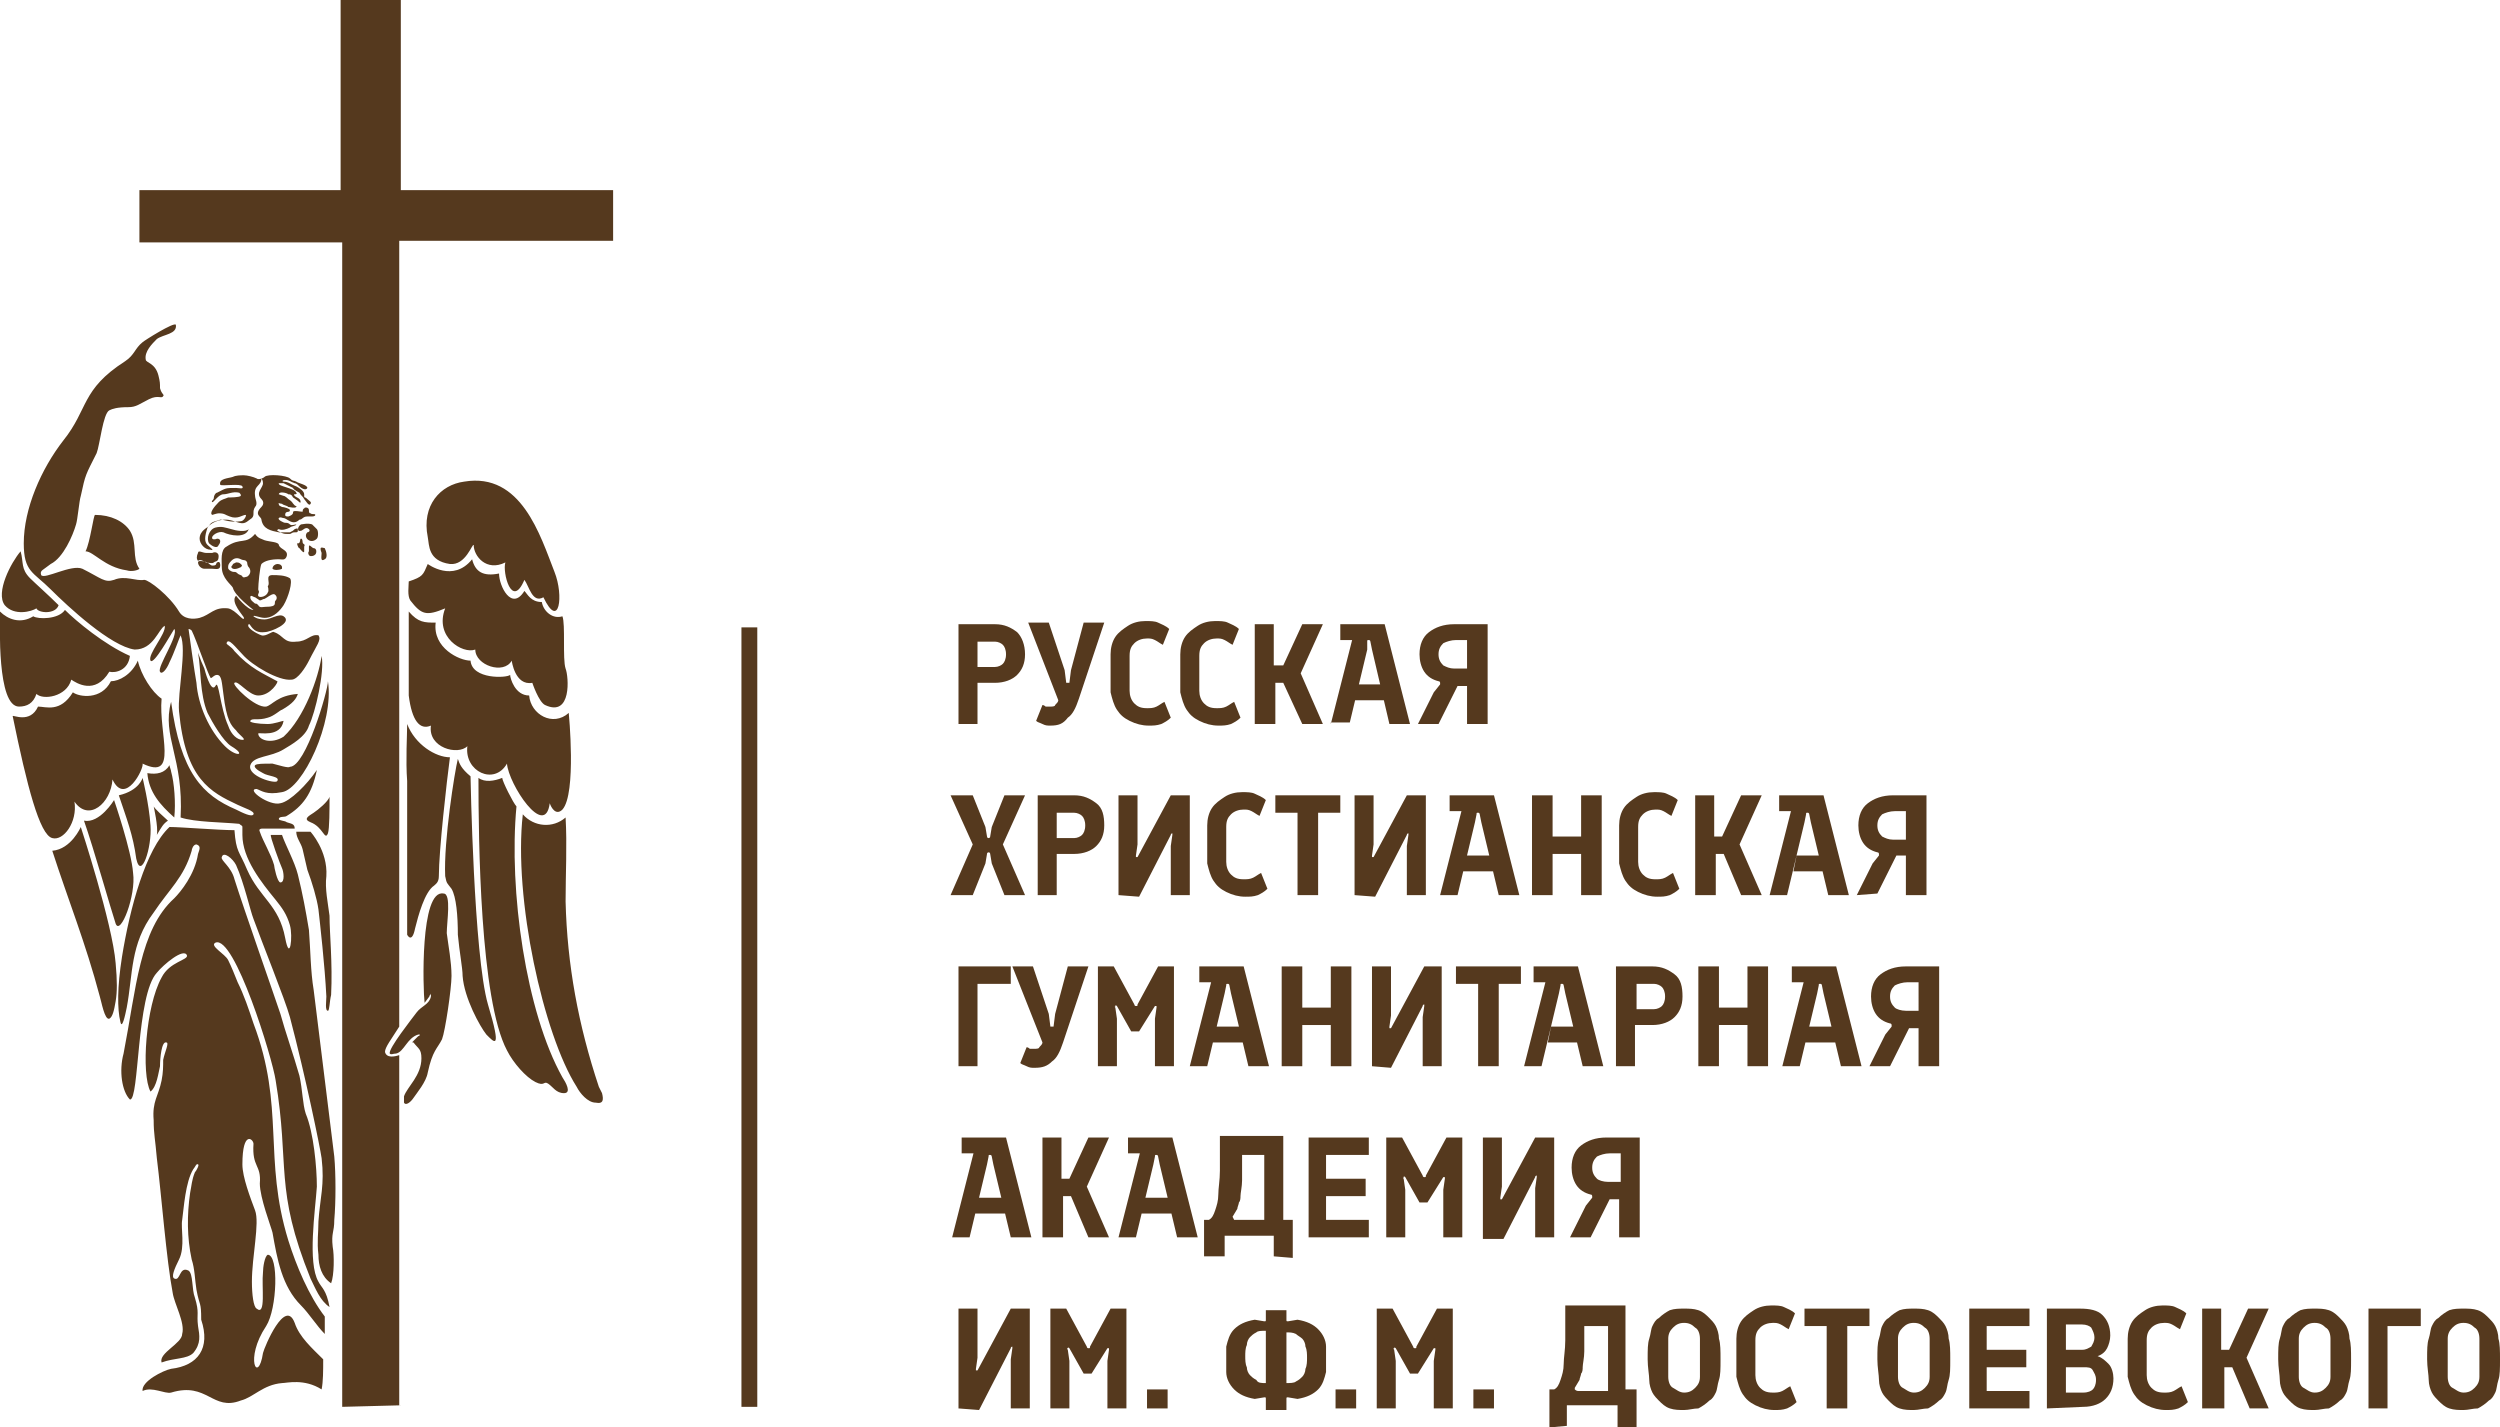 <?xml version="1.0" encoding="utf-8"?>
<!-- Generator: Adobe Illustrator 25.4.1, SVG Export Plug-In . SVG Version: 6.00 Build 0)  -->
<svg version="1.1" id="Layer_1" xmlns="http://www.w3.org/2000/svg" xmlns:xlink="http://www.w3.org/1999/xlink" x="0px" y="0px"
	 viewBox="0 0 157.8 90.1" style="enable-background:new 0 0 157.8 90.1;" xml:space="preserve">
<style type="text/css">
	.st0{fill-rule:evenodd;clip-rule:evenodd;fill:#55391E;}
	.st1{fill:#55391E;}
	.st2{fill:none;stroke:#55391E;stroke-miterlimit:10;}
</style>
<g>
	<path class="st0" d="M29.7,49c0,0,0.2,11.3,1.1,14.4c0.9,3,0.4,2.4-0.1,1.9c-0.4-0.5-1.4-2.3-1.5-3.7c0-0.5-0.2-1.5-0.3-2.6
		c0-1.2-0.1-2.4-0.4-2.9c-0.3-0.4-0.3-0.3-0.4-0.8c-0.1-2.2,0.6-6.6,0.8-7.4C29,48.2,29.1,48.5,29.7,49L29.7,49z M25.4,88.7h-0.2
		V66.6c-0.3,0.1-0.8,0.2-0.9-0.2c0-0.3,0.4-0.8,0.9-1.6c0-16.5,0-33.1,0-49.6h13.5V12H25.3V0h-3.8c0,4,0,8,0,12H8.8v3.3h12.8v73.5
		L25.4,88.7L25.4,88.7L25.4,88.7z M14,35.8c0-0.4-0.1-1.1,0.3-1.3c0.9-0.6,1.2-0.1,1.8-0.8c0.2,0.3,0.4,0.3,0.6,0.4
		c0.3,0.1,0.9,0.1,0.9,0.3c0.1,0.3,0.6,0.3,0.5,0.7c-0.1,0.3-0.3,0.2-0.5,0.2c-0.5,0-0.9,0.1-1.1,0.3c-0.1,0.2-0.2,1.3-0.2,1.6
		c0,0.1,0.1,0.1,0,0.3c-0.1,0.3,0.5,0.2,0.6-0.1c0.1-0.1,0-0.4,0-0.4c0.2-0.2-0.2-0.7,0.3-0.7c0.3,0,0.8,0,1.1,0.2
		c0.2,0.2-0.1,1.2-0.4,1.7c-0.2,0.3-0.6,0.8-1.2,0.8c-0.3,0-0.7-0.2-0.7-0.1c0,0,0.2,0.2,0.7,0.2c0.4,0,0.9-0.4,1.2-0.2
		c0.6,0.4-0.8,1-1.2,1c-0.8,0.1-0.9-0.6-1-0.5c-0.2,0.2,0.5,0.6,0.8,0.7c0.3,0.1,0.7-0.3,0.8-0.2c0.6,0.2,0.6,0.7,1.4,0.6
		c0.7,0,0.9-0.5,1.4-0.4c0.2,0.3-0.1,0.6-0.6,1.6c-0.2,0.4-0.7,1.2-1.1,1.2c-0.8,0.1-2.5-0.9-3.1-1.6c-0.4-0.4-0.9-1.1-1-0.7
		c0,0.1,0.3,0.2,0.5,0.5c1,1.1,1.8,1.4,2.7,1.9c0.1,0-0.4,0.9-1.2,0.9c-0.6,0-1.3-1-1.5-0.8c-0.2,0.1,1.3,1.6,2,1.5
		c0.4-0.1,0.7-0.7,2-0.8c-0.1,0.3-0.3,0.6-1,1c-0.1,0-0.5,0.4-0.9,0.5c-0.6,0.2-1,0-1.1,0.2c-0.1,0.1,0.5,0.2,1.1,0.2
		c0.4,0,0.9-0.2,1-0.2c-0.2,1.1-1.6,0.7-1.6,0.8c0,0.4,0.8,0.7,1.6,0.2c1.3-1.2,2.2-3.7,2.4-5.1c0.2,1-0.4,3.6-0.8,4.4
		c-0.2,0.7-1.1,1.2-1.6,1.5c-0.8,0.5-1.9,0.4-2.1,1c-0.2,0.7,1.6,1.2,1.7,1c0.2-0.3-0.6-0.3-0.9-0.5c-0.4-0.2-0.6-0.4-0.5-0.5
		s0.5-0.1,1.1-0.1c0.4,0.1,1,0.3,1.1,0.2c1,0,2.4-4.8,2.4-5.4c0.4,2.6-1.6,6.8-2.9,7c-1,0.2-1.3-0.1-1.6-0.2c-0.7,0,0.8,1.1,1.5,0.9
		c0.6-0.1,1.7-1.2,2.3-2.1c-0.3,1.5-0.9,2.3-1.9,2.9c-0.1,0.1-0.5,0-0.5,0.2c0,0.1,0.4,0.1,0.5,0.2c0.3,0.1,0.5,0.1,0.5,0.4
		c-0.3,0-1.6,0-2,0c-0.1,0-0.3,0-0.2,0.2c0.2,0.6,0.7,1.4,0.9,2.1c0,0.1,0.2,1.1,0.4,1.1c0.3,0,0.2-0.7,0.1-0.9s-0.8-2.1-0.7-2.1
		c0.3,0,0.6,0,0.7,0c0.2,0.6,0.8,1.7,1,2.5c0.3,1.2,0.5,2.3,0.7,3.5c0.1,1.3,0.1,2.6,0.3,3.8L21.1,73c0.1,1.1,0.1,2.9,0,4
		c0,0.8-0.2,0.8-0.1,1.7c0.1,0.5,0.1,1.8-0.1,2.3c-0.6-0.4-0.8-1.1-0.8-1.8c-0.1-0.8,0-1.4,0-2.1c0.1-1.5,0.4-2.3,0.2-4
		c-0.1-0.7-1-5.1-2-8.9C18,63.1,16.5,59.4,16,58c-0.2-0.5-0.6-2.3-1.1-3.4c-0.2-0.4-0.8-0.9-0.9-0.5c-0.1,0.2,0.6,0.6,0.8,1.4
		c0.6,1.9,2.5,7.3,2.9,8.5c0.3,1.1,0.8,2.5,1.2,3.9c0.2,0.9,0.2,1.8,0.4,2.4c0.5,1.2,0.7,3.4,0.7,4.6c-0.1,1.5-0.6,4.8,0.1,6
		c0.2,0.4,0.5,0.5,0.7,1.6c-0.6-0.4-0.9-1.2-1.2-1.8c-2.3-5.7-1.3-7.1-2.2-12.5c-0.2-1.4-2.6-9.2-3.8-8.7c-0.4,0.2,0.6,0.7,0.8,1.1
		c0.2,0.4,0.4,0.9,0.6,1.4c0.4,0.8,0.7,1.7,1,2.6c2,5.3,0.6,8.5,2.2,13.7c0.5,1.6,1.3,3.5,2.3,4.8c0,0.2,0,0.6,0,1.1
		c-0.5-0.5-1-1.3-1.5-1.8c-1.2-1.2-1.5-2.9-1.8-4.6c-0.1-0.4-0.8-2.2-0.8-3.1c0.1-1.2-0.5-1-0.4-2.5c0-0.3-0.7-0.9-0.7,1.3
		c0,0.8,0.5,2.1,0.8,2.9c0.3,0.8-0.2,2.9-0.2,4.5c0,0.8,0.1,1.6,0.3,1.7c0.6,0.5,0.3-1.4,0.4-2.3c0-0.3,0.1-1,0.3-1.1
		c0.7,0,0.6,3.4-0.1,4.5c-1.4,2.1-0.5,3.7-0.2,1.7c0.1-0.4,1.4-3.5,2-1.9c0.3,0.9,1.1,1.6,1.8,2.3c0,0.7,0,1.4-0.1,1.9
		c-1.1-0.7-2.2-0.4-2.5-0.4c-1.2,0.1-1.8,0.9-2.6,1.1c-1.8,0.7-2.1-1.2-4.4-0.5l0,0C10.4,88,9.6,87.5,9,87.8
		c-0.1-0.6,1.3-1.3,1.8-1.4c1.7-0.2,2.5-1.3,1.9-3.1c0-1.2-0.1-0.8-0.3-1.9c-0.1-0.6-0.1-1.3-0.3-1.9c-0.3-1.4-0.3-2.8-0.1-4.2
		c0.1-0.5,0.1-0.8,0.3-1.3c0.1-0.1,0.3-0.5,0.2-0.5c-0.1-0.1-0.2,0.2-0.3,0.3c-0.5,0.8-0.6,2.5-0.7,3.2c-0.1,0.5,0.2,1.7-0.2,2.5
		c-0.3,0.6-0.5,1.1-0.3,1.2c0.4,0.2,0.3-0.8,0.9-0.5c0.3,0.2,0.2,1.2,0.4,1.7c0.3,1,0.1,1,0.2,1.8c0.1,0.6,0.2,1.1-0.3,1.7
		c-0.4,0.4-1.2,0.3-2,0.6c-0.2-0.6,1.3-1.2,1.3-1.8c0.2-0.7-0.5-1.9-0.6-2.6c-0.4-2.1-0.7-6.1-1-8.5c-0.1-1.2-0.2-1.5-0.2-2.4
		c-0.1-1.2,0.3-1.5,0.5-2.5c0.1-0.5,0.1-0.9,0.1-1.3c0.1-0.5,0.4-1.1,0.2-1.1c-0.3-0.1-0.4,1-0.4,1.5c-0.1,0.4-0.2,1.3-0.6,1.6
		c-0.6-1.1-0.3-5.4,0.7-7.2c0.5-1,1.7-1.1,1.6-1.4c-0.2-0.5-1.5,0.6-1.9,1.1c-1.3,1.4-1.1,8.1-1.7,8c-0.5-0.5-0.7-1.8-0.4-2.9
		c0.8-4.1,1-7.8,3.2-9.8c0.4-0.4,1.3-1.5,1.5-2.8c0.1-0.3,0.2-0.5-0.1-0.6c-0.2,0-0.3,0.3-0.3,0.4c-0.5,1.7-1.4,2.4-2.4,3.9
		c-1.5,2-1.3,3.9-1.7,6c-0.1,0.5-0.3,1.4-0.4,0.9c-0.2-0.8-0.2-2.2,0.1-4.1c0.5-3.1,1.5-6.8,3-8.2c0.7,0,3.1,0.2,4.1,0.2
		c0.1,1.4,0.3,1.3,0.8,2.5c0.8,1.8,2,2.2,2.4,4.3c0.3,1.6,0.5-0.1,0.3-0.8s-0.5-1.1-0.9-1.6c-0.9-1.1-2.1-2.6-2.1-4.1
		c0-0.4,0-0.5,0-0.5c0-0.1-0.1-0.1-0.2-0.2c-1-0.1-2.8-0.1-3.7-0.4c0.2-3.8-1.2-5.1-0.6-7.3c0.6,4.5,2,5.9,4.1,6.8
		c0.4,0.2,1,0.5,1.1,0.3s-0.6-0.4-1-0.6c-1.7-0.8-3.3-1.6-3.7-5.9c-0.1-1.2,0.5-3.9,0.1-4.8c-0.1,0.2-0.4,1.1-0.7,1.7
		c-0.2,0.5-0.5,0.8-0.6,0.6c-0.2-0.3,1.2-2.3,0.9-2.7c-0.2,0.3-1.3,2.3-1.5,2c-0.2-0.4,1-1.7,0.9-2.2C10,39.7,9.7,41,8.5,41
		c-1.5-0.2-4.2-2.7-5.3-3.8s-1.7-1.1-1.7-2.9c0-2.2,1.1-4.7,2.5-6.5c1.6-2,1.1-3.2,3.9-5C8.5,22.4,8.5,22,9,21.6
		c0.1-0.1,2-1.3,2.1-1.1c0.1,0.6-0.8,0.6-1.2,0.9c-0.3,0.3-0.8,0.8-0.7,1.3c0,0.2,0.6,0.2,0.8,1c0.1,0.4,0.1,0.5,0.1,0.8
		c0.1,0.4,0.3,0.4,0.2,0.5c-0.1,0.2-0.3-0.1-0.9,0.2c-0.6,0.3-0.8,0.5-1.3,0.5c-0.7,0-1,0.1-1.2,0.2c-0.4,0.2-0.6,2.2-0.8,2.7
		c-0.7,1.4-0.7,1.3-1,2.7c-0.1,0.3-0.2,1.5-0.3,1.8c-0.2,0.7-0.8,2.1-1.6,2.5C2.7,36,2.5,36,2.6,36.3c0.2,0.3,1.9-0.7,2.6-0.4
		c1.2,0.6,1.4,0.9,2,0.7c0.7-0.3,1.4,0.1,1.9,0c0.3,0,1.6,1,2.2,2c0.3,0.5,0.9,0.5,1.3,0.4c0.7-0.2,0.9-0.7,1.8-0.6
		c0.5,0.1,1,0.9,1,0.6c0-0.1-0.9-1-0.5-1.4c0,0,0.7,0.9,1.1,0.9c0,0-1.2-0.9-1.3-1.4C14.6,36.9,14,36.5,14,35.8L14,35.8z M25.9,37.9
		c-0.2-0.3-0.1-0.9-0.1-1.2c0.9-0.3,0.9-0.4,1.2-1.1c0,0,1.6,1.2,2.8-0.3c0.2,0.8,0.7,1.1,1.7,0.9c0,0.8,0.8,2.4,1.6,1.1
		c0.2,0.2,0.4,0.7,1.1,0.7c0.1,0.6,0.7,1.1,1.3,0.9c0.2,0.5,0,2.7,0.2,3.3c0.2,0.5,0.4,3.1-1.3,2.3c-0.4-0.2-0.8-1.4-0.8-1.4
		c-1.1,0.2-1.3-1.4-1.3-1.4C31.8,42.6,30,42,30,41c-0.8,0.3-2.6-0.8-1.9-2.6C26.9,38.9,26.6,38.8,25.9,37.9L25.9,37.9z M19.6,51.9
		c-0.5-0.2-0.1-0.4,0.2-0.6c0.3-0.2,0.9-0.7,1-1c0,0.8,0,2-0.1,2.3C20.5,53.1,20.4,52.2,19.6,51.9L19.6,51.9z M11.9,39.7
		C11.9,39.7,11.8,39.6,11.9,39.7c0,0,0.1,0,0.2,0.1c0.3,0.6,1,2.7,1.2,3c0.1,0,0.2-0.2,0.4-0.2c0.3,0,0.3,0.5,0.4,1.2
		c0.2,1.7,0.5,2,0.8,2.3c0.2,0.3,0.7,0.6,0.4,0.6s-0.7-0.3-0.9-0.9c-0.5-1.1-0.6-3-0.8-2.5c-0.3,0.5-0.7-1.1-0.7-1.1
		c-0.1-0.2-0.3-0.7-0.4-1c0.2,1.1,0.1,2.6,0.6,3.8c0.3,0.6,1,1.8,1.5,2.1c1,0.6,0.3,0.7-0.4,0c-1-1-1.7-2.6-1.8-4
		C12.3,42.6,11.9,39.7,11.9,39.7L11.9,39.7z M19.7,33.1c0.1,0.1,0.2,0.2,0.3,0.3c0.1,0.1,0.1,0.5,0,0.6c-0.4,0.4-0.9-0.1-0.6-0.4
		c0.1,0,0.2-0.1,0.1-0.2c-0.2-0.2-0.4,0.1-0.5,0.1c-0.3,0.1-0.2-0.3,0-0.4C19.1,33.1,19.4,33,19.7,33.1L19.7,33.1z M20.5,34.6
		C20.5,34.6,20.4,34.7,20.5,34.6c0.1,0.2,0.2,0.6,0,0.7c-0.3,0.2-0.2-0.2-0.2-0.4C20.1,34.4,20.4,34.6,20.5,34.6L20.5,34.6z
		 M9.3,48.8c0.6,0.1,1.1,0,1.4-0.5c0,0.1,0.1,0.3,0.1,0.4c0.2,0.7,0.3,2,0.2,2.9C10.1,50.8,9.4,50,9.3,48.8L9.3,48.8z M9,48.2
		c0.1,0.3-1.1,2.7-1.9,1c-0.1,1.5-1.5,2.7-2.4,1.4c0.2,1.3-0.7,2.5-1.4,2.3c-0.8-0.2-1.6-3.3-2.5-7.7c0-0.1,1.1,0.5,1.6-0.6
		c0.5,0,1.4,0.4,2.2-0.9C5,44,6.4,44.2,7,43c0.5,0,1.3-0.4,1.7-1.3c0.2,0.9,0.9,2,1.5,2.4C10,46.3,11.3,49.3,9,48.2L9,48.2z
		 M14.4,35.8c0-0.1,0-0.2,0.2-0.4s0.4-0.2,0.6-0.1c0.2,0.1,0.3,0,0.4,0.2c0,0,0,0.2,0.1,0.3s0.2,0.4-0.1,0.6c-0.1,0-0.2,0.1-0.3,0
		c0-0.1-0.2-0.1-0.3-0.2c-0.2-0.2-0.2,0-0.5-0.2C14.4,35.9,14.4,35.9,14.4,35.8L14.4,35.8z M14.6,35.8c0-0.1,0.1-0.1,0.1-0.2
		l0.2-0.1c0.1,0,0.2,0,0.3,0.1s0.1,0.1,0,0.2C15,35.9,14.7,36,14.6,35.8L14.6,35.8z M17.2,35.9C17.1,35.9,17.1,35.9,17.2,35.9
		c0-0.2,0.2-0.3,0.3-0.3c0.2,0,0.3,0.1,0.3,0.2c0,0.1,0,0.1,0,0.1C17.6,36,17.3,36,17.2,35.9L17.2,35.9z M9.7,50.9
		c0,0,0,0.1,0.9,0.9c-0.3,0.2-0.4,0.4-0.7,0.9C10,52.2,9.7,50.9,9.7,50.9L9.7,50.9z M7.5,50.2C8.8,49.9,9,49.1,9,49.1s0.4,1.6,0.5,3
		s-0.6,3.5-0.9,2.1C8.4,52.7,8,51.7,7.5,50.2L7.5,50.2z M5.3,51.8c0.6,1.7,1.7,5.6,2,6.5c0.3,0.8,1.3-1.8,1.1-3.2
		c-0.1-1.4-1.2-4.6-1.2-4.6S6.3,52,5.3,51.8L5.3,51.8z M3.3,53.7c1,3.1,2.1,5.8,3,9.2c0.1,0.3,0.3,1.5,0.6,1.4
		c0.2-0.1,0.3-0.5,0.4-1.1s0.1-1.3,0-2.4c-0.2-2.5-2.2-8.6-2.2-8.6C5.1,52.2,4.5,53.6,3.3,53.7L3.3,53.7z M27.4,55.9
		c0.1-0.1,0.3-0.2,0.3-0.6c0-1.6,0.5-6,0.7-7.5c-0.9,0-2.2-0.8-2.7-2.1c0,0.7-0.1,2.3,0,3.6l0,0V59c0,0,0.3,0.6,0.5-0.4
		C26.4,57.8,26.8,56.3,27.4,55.9L27.4,55.9z M1.2,44.6c0.5,0,0.9-0.2,1.1-0.8c0.4,0.4,1.9,0.2,2.2-0.9c0.3,0.2,1.5,1,2.4-0.5
		c0.4,0.1,1.2-0.1,1.3-1c-1.6-0.7-3.4-2.2-4.1-2.9c-0.4,0.6-1.7,0.6-2,0.4c-0.8,0.5-1.6,0.2-2.1-0.3C0,39.4-0.2,44.6,1.2,44.6
		L1.2,44.6z M0.3,38.2c0.6,0.7,1.7,0.4,2,0.2c0.1,0.3,1.2,0.4,1.4-0.2c-0.6-0.6-1.5-1.4-1.8-1.7c-0.6-0.6-0.4-1-0.6-1.7
		C0.7,35.5-0.3,37.4,0.3,38.2L0.3,38.2z M30.2,49.1c0,3.9,0.1,14,1.8,17.2c0.4,0.8,1.2,1.7,1.8,2s0.5-0.1,0.8,0.1s0.5,0.6,1,0.6
		s0.1-0.7-0.1-1c-2.3-4.1-3.4-11.8-2.9-17.1c-0.2-0.2-0.9-1.6-0.9-1.8C31.2,49.3,30.6,49.4,30.2,49.1L30.2,49.1z M33,51.4
		c0.7,0.8,1.9,0.9,2.7,0.2c0.1,1.7,0,3.6,0,5.3c0.1,4,0.8,7.8,2.1,11.7c0.1,0.2,0.1,0.2,0.2,0.4c0.1,0.4,0.1,0.7-0.4,0.6
		c-0.5,0-1-0.6-1.2-1C34.3,65.3,32.4,56.7,33,51.4L33,51.4z M29.7,41.7c-0.7,0-2.4-0.8-2.2-2.4c-0.7,0-1.1,0-1.7-0.7
		c0,1.8,0,3.6,0,5.3c0.2,1.6,0.7,2.2,1.4,1.9c-0.2,1.4,1.7,1.9,2.3,1.3c-0.2,1.6,1.7,2.5,2.5,1.1c0.1,1.3,2.4,4.8,2.7,2.5
		c0.1,0.3,0.4,0.8,0.8,0.4c0.9-1,0.4-6.1,0.4-6.1c-1,0.9-2.4,0.1-2.5-1.1c-0.9,0-1.2-1.1-1.2-1.3C32,42.8,29.8,42.9,29.7,41.7
		L29.7,41.7z M29.9,34.4c-0.1-0.1-0.5,1.3-1.5,1.2c-1.4-0.2-1.3-1.2-1.4-1.7c-0.4-2,0.8-3.3,2.3-3.5c3.6-0.6,4.8,3.4,5.7,5.7
		c0.6,1.5,0.3,3.7-0.7,1.6c-0.7,0.4-0.9-0.7-1.2-1.1c-0.8,1.9-1.4-0.5-1.2-1.1C30.7,36.1,29.9,35.1,29.9,34.4L29.9,34.4z M15.8,37.7
		c0-0.2,0.2,0,0.3,0l0.3,0.2c0.1,0,0.2-0.1,0.3-0.1c0.2-0.1,0.4-0.3,0.6-0.3c0.2,0.1,0.2,0.3,0.1,0.4c-0.1,0.1,0,0.2-0.1,0.3
		s-0.4,0.1-0.5,0.1c-0.2,0-0.4,0.1-0.5-0.1c-0.1-0.1-0.1-0.1-0.2-0.1C16,38,15.8,37.9,15.8,37.7L15.8,37.7z M19.1,34.2
		c0,0.2,0.2,0.1,0.1,0.3c0,0.1,0,0.2,0,0.3c0,0.2-0.3-0.2-0.3-0.2c-0.1,0-0.2-0.4-0.1-0.3c0.2,0,0.1-0.3,0.2-0.3
		S19.1,34.2,19.1,34.2L19.1,34.2z M19.8,34.6c0.2,0,0.2,0.3,0.1,0.4c-0.1,0.1-0.2,0.1-0.3,0.1c-0.1,0-0.2-0.2-0.1-0.3
		c0-0.1,0-0.3,0-0.3C19.5,34.3,19.7,34.6,19.8,34.6L19.8,34.6z M13.1,34.4c0.1,0.1,0.5,0.4,0.2,0.3c-0.4,0-0.7-0.4-0.7-0.7
		c0-0.5,0.5-0.7,0.6-0.8c0.1-0.3,0.5-0.3,0.7-0.4c0.3,0,0.6,0.2,1.3,0.1c0.2,0,0.4-0.4,0.3-0.4c-0.2,0-0.5,0.3-1,0.1
		c-0.3-0.1-0.3-0.2-0.7-0.2c-0.1,0-0.4,0.1-0.4,0.1c-0.2-0.1,0.1-0.5,0.4-0.8c0.2-0.2,0.4-0.2,0.6-0.3c0.1,0,0.7,0,0.8-0.1
		c0-0.1,0-0.1-0.1-0.2c-0.4-0.1-0.7,0.1-1,0.1s-0.6,0.5-0.7,0.5c-0.1-0.1,0.1-0.1,0.1-0.3c0-0.1,0.1-0.3,0.2-0.3
		c0.6-0.3,0.5-0.3,1.2-0.3c0.2,0,0.5,0.1,0.4-0.1s-1.3,0-1.4-0.1c-0.1-0.4,0.5-0.4,0.8-0.5c0.2-0.1,0.5-0.1,0.7-0.1s0.6,0.1,0.8,0.2
		c0.1,0.1,0.4,0,0.5-0.1c0.2-0.2,1.4-0.1,1.6,0.1s0.2,0.1,0.4,0.2c0.1,0.1,0.7,0.2,0.7,0.4c-0.1,0.2-0.4,0-0.5-0.1s-0.2-0.2-0.3-0.2
		c-0.3-0.1-0.3-0.2-0.6-0.2c-0.2,0-0.2,0.1-0.1,0.1c0.3,0,0.5,0.2,0.8,0.3c0.2,0.1,0.5,0.3,0.5,0.5c0,0.3,0,0.1,0.2,0.3
		c0.1,0.1,0.3,0.2,0.2,0.3c-0.1,0.2-0.3-0.2-0.4-0.3c-0.1-0.2-0.2-0.2-0.3-0.4c0,0-0.4-0.2-0.4-0.3c-0.2-0.1-0.4-0.2-0.6-0.3
		c-0.1,0-0.3,0-0.3,0c-0.1,0.2,1,0.3,1.1,0.6c0.1,0.1-0.1,0.1-0.1,0.1c-0.1,0,0,0.1,0,0.1c0.1,0.1,0.2,0.1,0.3,0.2
		c0.1,0.1,0.1,0.3,0,0.2c-0.1-0.1-0.4-0.3-0.4-0.3c-0.1-0.2-0.2-0.2-0.3-0.2c-0.1-0.1-0.6-0.2-0.6,0l0.3,0.1c0.1,0,0.3,0.2,0.3,0.2
		c0.3,0.2,0.2,0.2,0.4,0.4c0,0,0.2,0.1,0.1,0.1c-0.1,0.1-0.4,0-0.5,0c-0.1-0.1-0.3-0.1-0.4-0.2c-0.1,0-0.3-0.1-0.2,0
		c0,0.1,0,0.1,0.2,0.2c0.1,0,0.5,0.1,0.5,0.2c0,0.2-0.3,0-0.3,0.3c0,0.1,0.1,0.1,0.2,0.1c0.3-0.1,0.3-0.2,0.3-0.3
		c0.1-0.1,0.4,0,0.6,0c0,0,0-0.2,0.1-0.2c0-0.1,0.3-0.1,0.3,0.1c0,0.1,0,0.2,0.1,0.2c0.1,0.1,0.3,0,0.3,0.1s-0.2,0.1-0.2,0.1
		c-0.1,0-0.2,0-0.3,0c-0.3,0-0.3,0.2-0.5,0.2c-0.2,0.2-0.4,0.2-0.6,0.1c-0.2-0.1-0.3-0.2-0.4-0.2s-0.2-0.1-0.3,0
		C17.5,32.8,17.9,33,18,33s0.2,0,0.3,0.1c0.1,0.1,0.3,0,0.4,0c0,0.1-0.3,0.1-0.4,0.2c-0.2,0.1-0.5,0.2-0.7,0.1
		c-0.1,0-0.1,0.1-0.1,0.1l0.2,0.1c0.1,0,0.2,0,0.2,0c0.1,0,0.3,0,0.4,0c0.2-0.1,0.2-0.1,0.3-0.2c0,0,0.2-0.1,0.2,0
		c0,0.2,0,0.2-0.2,0.2s-0.2,0.1-0.3,0.1c-0.1,0-0.1,0-0.2,0c-0.3,0-0.3-0.1-0.5-0.1c-0.5-0.1-1-0.2-1.1-0.8c0-0.2-0.5-0.3,0-0.8
		c0.1-0.1,0.2-0.3,0-0.5c-0.4-0.4,0.1-0.7,0.1-1c0-0.2-0.1-0.3-0.1-0.3c0,0.5-0.5,0.4-0.4,1.1c0,0.2,0.2,0.5,0,0.7
		c-0.2,0.3,0,0.5-0.2,0.7c-0.3,0.2-0.4,0.4-0.8,0.3c-0.4-0.1-0.5-0.2-0.9-0.2s-0.9,0.2-1.1,0.5C12.9,33.9,12.9,34.2,13.1,34.4
		L13.1,34.4z M15.7,33.4c-0.2,0.6-1.2,0.4-1.6,0.2c-0.3-0.1-0.8,0.2-0.7,0.4c0.1,0.1,0.3,0,0.3,0c0.3,0,0.2,0.3,0.1,0.4
		c-0.1,0.3-0.5,0-0.6-0.1c-0.2-0.3,0-0.9,0.4-1s0.6,0,1,0.1C14.9,33.5,15.5,33.6,15.7,33.4L15.7,33.4z M13,34.9c0,0,0.3,0,0.4,0
		c0.2-0.1,0.4,0,0.4,0.2c0,0.4-0.2,0.3-0.3,0.4c-0.1,0.1-0.4,0-0.5,0l0,0l-0.2-0.1c-0.2-0.1-0.3,0-0.3,0c-0.1-0.1-0.1-0.3,0-0.5
		C12.5,34.7,12.8,34.9,13,34.9L13,34.9z M13.1,35.5c0,0,0.2,0.2,0.3,0.2c0.3,0,0.2-0.1,0.3-0.2c0.2-0.1,0.2,0.1,0.2,0.2
		c0,0.3-0.3,0.2-0.5,0.2c-0.1,0-0.3,0-0.5,0s-0.4-0.2-0.4-0.4C12.5,35.3,13.1,35.5,13.1,35.5L13.1,35.5z M8.8,35.9
		C8.7,36,8.3,36.1,8,36c-1.4-0.2-2.1-1.2-2.6-1.2c0.3-0.6,0.5-2.3,0.6-2.3c1,0,1.8,0.4,2.2,1C8.7,34.3,8.3,35.2,8.8,35.9L8.8,35.9z
		 M28,56.4c-1.5-0.3-1.3,6.1-1.2,6.9l0.3-0.4c0-0.1,0.1-0.1,0.1-0.2c0,0,0,0.1,0,0.2c-0.1,0.5-0.6,0.6-0.9,1s-1.8,2.3-1.7,2.6
		c0.1,0.1,0.2,0,0.4,0c0.5-0.1,0.7-1,1.4-1.2h0.1c0,0,0,0.1-0.1,0.1c-0.1,0.1-0.2,0.2-0.3,0.3c-0.1,0.1-0.1,0.1,0,0.1
		c0.3,0.4,0.5,0.4,0.5,1c0,1.1-0.9,1.8-1.1,2.4v0.4c0.1,0.2,0.4,0,0.6-0.3s0.8-1,0.9-1.6c0.3-1.4,0.6-1.5,0.9-2.1
		c0.2-0.5,0.6-3.2,0.6-4c0-0.9-0.2-1.9-0.3-2.7C28.2,58.2,28.5,56.4,28,56.4L28,56.4z M20.7,63.8c-0.2,0-0.1-0.6-0.1-0.9
		c-0.1-2-0.4-4.6-0.5-5.5c-0.1-0.7-0.4-1.7-0.7-2.5c-0.1-0.4-0.2-0.9-0.3-1.3c-0.1-0.4-0.4-0.7-0.4-1.1h0.9c0,0,1.1,1.2,1,2.8
		c-0.1,0.8,0.1,1.7,0.2,2.5c0,1.1,0.2,3,0.1,5C20.8,63.2,20.8,63.8,20.7,63.8z"/>
	<g>
		<path class="st1" d="M60.5,45.7v-6.3h2.3c0.6,0,1,0.2,1.4,0.5c0.3,0.3,0.5,0.8,0.5,1.4c0,0.6-0.2,1-0.5,1.3s-0.8,0.5-1.4,0.5h-1.1
			v2.6H60.5z M61.7,42.1h1.1c0.2,0,0.4-0.1,0.5-0.2c0.1-0.1,0.2-0.3,0.2-0.6s-0.1-0.5-0.2-0.6c-0.1-0.1-0.3-0.2-0.5-0.2h-1.1V42.1z"
			/>
		<path class="st1" d="M66.3,45.8c-0.2,0-0.3,0-0.5-0.1s-0.3-0.1-0.4-0.2l0.4-1c0.1,0,0.2,0.1,0.2,0.1c0.1,0,0.2,0,0.3,0
			c0.1,0,0.3,0,0.3-0.1c0.1-0.1,0.2-0.2,0.2-0.3l-1.9-4.9h1.3l1,3l0.1,0.8c0,0,0,0,0.1,0s0.1,0,0.1,0l0.1-0.8l0.8-3h1.3l-1.6,4.8
			c-0.2,0.6-0.4,1-0.7,1.2C67.1,45.7,66.8,45.8,66.3,45.8z"/>
		<path class="st1" d="M72.5,45.8c-0.4,0-0.8-0.1-1.2-0.3s-0.6-0.4-0.8-0.7s-0.3-0.7-0.4-1.1c0-0.2,0-0.4,0-0.6c0-0.2,0-0.4,0-0.6
			c0-0.2,0-0.4,0-0.6c0-0.2,0-0.4,0-0.6c0-0.4,0.1-0.8,0.3-1.1c0.2-0.3,0.5-0.5,0.8-0.7s0.7-0.3,1.1-0.3c0.3,0,0.6,0,0.8,0.1
			c0.2,0.1,0.5,0.2,0.7,0.4l-0.4,1c-0.2-0.1-0.3-0.2-0.5-0.3s-0.3-0.1-0.5-0.1c-0.3,0-0.6,0.1-0.8,0.3c-0.2,0.2-0.3,0.4-0.3,0.8
			c0,0.2,0,0.4,0,0.6c0,0.2,0,0.4,0,0.5s0,0.4,0,0.5c0,0.2,0,0.4,0,0.6c0,0.3,0.1,0.6,0.3,0.8c0.2,0.2,0.4,0.3,0.8,0.3
			c0.2,0,0.4,0,0.6-0.1s0.3-0.2,0.5-0.3l0.4,1c-0.2,0.2-0.4,0.3-0.6,0.4C73,45.8,72.8,45.8,72.5,45.8z"/>
		<path class="st1" d="M76.9,45.8c-0.4,0-0.8-0.1-1.2-0.3s-0.6-0.4-0.8-0.7s-0.3-0.7-0.4-1.1c0-0.2,0-0.4,0-0.6c0-0.2,0-0.4,0-0.6
			c0-0.2,0-0.4,0-0.6c0-0.2,0-0.4,0-0.6c0-0.4,0.1-0.8,0.3-1.1c0.2-0.3,0.5-0.5,0.8-0.7s0.7-0.3,1.1-0.3c0.3,0,0.6,0,0.8,0.1
			c0.2,0.1,0.5,0.2,0.7,0.4l-0.4,1c-0.2-0.1-0.3-0.2-0.5-0.3s-0.3-0.1-0.5-0.1c-0.3,0-0.6,0.1-0.8,0.3c-0.2,0.2-0.3,0.4-0.3,0.8
			c0,0.2,0,0.4,0,0.6c0,0.2,0,0.4,0,0.5s0,0.4,0,0.5c0,0.2,0,0.4,0,0.6c0,0.3,0.1,0.6,0.3,0.8c0.2,0.2,0.4,0.3,0.8,0.3
			c0.2,0,0.4,0,0.6-0.1s0.3-0.2,0.5-0.3l0.4,1c-0.2,0.2-0.4,0.3-0.6,0.4C77.4,45.8,77.2,45.8,76.9,45.8z"/>
		<path class="st1" d="M79.2,45.7v-6.3h1.2V42H81l1.2-2.6h1.3l-1.4,3.1l1.4,3.2h-1.3L81,43.1h-0.5v2.6
			C80.5,45.7,79.2,45.7,79.2,45.7z"/>
		<path class="st1" d="M84,45.7l1.6-6.3h1.8l1.6,6.3h-1.3L86.6,41l-0.1-0.5c0,0,0-0.1-0.1-0.1s-0.1,0-0.1,0.1V41l-1.1,4.6H84V45.7z
			 M84.6,40.4v-1h1.1l-0.1,1H84.6z M85.4,44.2l0.2-1h1.6l0.3,1H85.4z"/>
		<path class="st1" d="M89.5,45.7l1-2l0.4-0.5v-0.1c0,0,0-0.1-0.1-0.1c-0.4-0.1-0.7-0.3-0.9-0.6c-0.2-0.3-0.3-0.7-0.3-1.1
			c0-0.6,0.2-1.1,0.6-1.4s0.9-0.5,1.6-0.5h2.1v6.3h-1.3v-2.4H92l-1.2,2.4C90.8,45.7,89.5,45.7,89.5,45.7z M91.8,42.2h0.8v-1.8h-0.7
			c-0.3,0-0.6,0.1-0.8,0.2c-0.2,0.2-0.3,0.4-0.3,0.7s0.1,0.5,0.3,0.7C91.3,42.1,91.5,42.2,91.8,42.2z"/>
		<path class="st1" d="M60,56.5l1.4-3.2L60,50.2h1.4l0.8,2l0.1,0.6c0,0,0,0.1,0.1,0.1c0,0,0.1,0,0.1-0.1l0.1-0.6l0.8-2h1.3l-1.4,3.1
			l1.4,3.2h-1.3l-0.8-2l-0.1-0.6c0,0,0-0.1-0.1-0.1c0,0-0.1,0-0.1,0.1l-0.1,0.6l-0.8,2H60z"/>
		<path class="st1" d="M65.5,56.5v-6.3h2.3c0.6,0,1,0.2,1.4,0.5s0.5,0.8,0.5,1.4c0,0.6-0.2,1-0.5,1.3s-0.8,0.5-1.4,0.5h-1.1v2.6
			H65.5z M66.7,52.9h1.1c0.2,0,0.4-0.1,0.5-0.2c0.1-0.1,0.2-0.3,0.2-0.6s-0.1-0.5-0.2-0.6s-0.3-0.2-0.5-0.2h-1.1V52.9z"/>
		<path class="st1" d="M70.6,56.5v-6.3h1.2v3.1L71.7,54v0.1h0.1l2.1-3.9h1.2v6.3h-1.2v-3.1l0.1-0.7v-0.1c0,0-0.1,0-0.1,0.1l-2,3.9
			L70.6,56.5L70.6,56.5z"/>
		<path class="st1" d="M78.6,56.6c-0.4,0-0.8-0.1-1.2-0.3s-0.6-0.4-0.8-0.7c-0.2-0.3-0.3-0.7-0.4-1.1c0-0.2,0-0.4,0-0.6
			c0-0.2,0-0.4,0-0.6c0-0.2,0-0.4,0-0.6c0-0.2,0-0.4,0-0.6c0-0.4,0.1-0.8,0.3-1.1c0.2-0.3,0.5-0.5,0.8-0.7S78,50,78.4,50
			c0.3,0,0.6,0,0.8,0.1c0.2,0.1,0.5,0.2,0.7,0.4l-0.4,1c-0.2-0.1-0.3-0.2-0.5-0.3s-0.3-0.1-0.5-0.1c-0.3,0-0.6,0.1-0.8,0.3
			c-0.2,0.2-0.3,0.4-0.3,0.8c0,0.2,0,0.4,0,0.6c0,0.2,0,0.4,0,0.5c0,0.2,0,0.4,0,0.5c0,0.2,0,0.4,0,0.6c0,0.3,0.1,0.6,0.3,0.8
			c0.2,0.2,0.4,0.3,0.8,0.3c0.2,0,0.4,0,0.6-0.1s0.3-0.2,0.5-0.3l0.4,1c-0.2,0.2-0.4,0.3-0.6,0.4C79.1,56.6,78.9,56.6,78.6,56.6z"/>
		<path class="st1" d="M81.9,56.5v-5.2h-1.4v-1.1h4.1v1.1h-1.4v5.2H81.9z"/>
		<path class="st1" d="M85.5,56.5v-6.3h1.2v3.1L86.6,54v0.1h0.1l2.1-3.9H90v6.3h-1.2v-3.1l0.1-0.7v-0.1c0,0-0.1,0-0.1,0.1l-2,3.9
			L85.5,56.5L85.5,56.5z"/>
		<path class="st1" d="M90.9,56.5l1.6-6.3h1.8l1.6,6.3h-1.3l-1.1-4.6l-0.1-0.5c0,0,0-0.1-0.1-0.1s-0.1,0-0.1,0.1l-0.1,0.5L92,56.5
			H90.9z M91.5,51.2v-1h1.1l-0.1,1H91.5z M92.3,55l0.2-1h1.6l0.3,1H92.3z"/>
		<path class="st1" d="M96.7,56.5v-6.3H98v2.6h1.8v-2.6h1.3v6.3h-1.3v-2.6H98v2.6H96.7z"/>
		<path class="st1" d="M104.6,56.6c-0.4,0-0.8-0.1-1.2-0.3s-0.6-0.4-0.8-0.7c-0.2-0.3-0.3-0.7-0.4-1.1c0-0.2,0-0.4,0-0.6
			c0-0.2,0-0.4,0-0.6c0-0.2,0-0.4,0-0.6c0-0.2,0-0.4,0-0.6c0-0.4,0.1-0.8,0.3-1.1c0.2-0.3,0.5-0.5,0.8-0.7s0.7-0.3,1.1-0.3
			c0.3,0,0.6,0,0.8,0.1c0.2,0.1,0.5,0.2,0.7,0.4l-0.4,1c-0.2-0.1-0.3-0.2-0.5-0.3s-0.3-0.1-0.5-0.1c-0.3,0-0.6,0.1-0.8,0.3
			c-0.2,0.2-0.3,0.4-0.3,0.8c0,0.2,0,0.4,0,0.6c0,0.2,0,0.4,0,0.5c0,0.2,0,0.4,0,0.5c0,0.2,0,0.4,0,0.6c0,0.3,0.1,0.6,0.3,0.8
			c0.2,0.2,0.4,0.3,0.8,0.3c0.2,0,0.4,0,0.6-0.1s0.3-0.2,0.5-0.3l0.4,1c-0.2,0.2-0.4,0.3-0.6,0.4C105.1,56.6,104.9,56.6,104.6,56.6z
			"/>
		<path class="st1" d="M107,56.5v-6.3h1.2v2.6h0.5l1.2-2.6h1.3l-1.4,3.1l1.4,3.2h-1.3l-1.1-2.6h-0.5v2.6H107z"/>
		<path class="st1" d="M111.7,56.5l1.6-6.3h1.8l1.6,6.3h-1.3l-1.1-4.6l-0.1-0.5c0,0,0-0.1-0.1-0.1s-0.1,0-0.1,0.1l-0.1,0.5l-1.1,4.6
			H111.7z M112.3,51.2v-1h1.1l-0.1,1H112.3z M113.2,55l0.2-1h1.6l0.3,1H113.2z"/>
		<path class="st1" d="M117.2,56.5l1-2l0.4-0.5v-0.1c0,0,0-0.1-0.1-0.1c-0.4-0.1-0.7-0.3-0.9-0.6c-0.2-0.3-0.3-0.7-0.3-1.1
			c0-0.6,0.2-1.1,0.6-1.4s0.9-0.5,1.6-0.5h2.1v6.3h-1.3V54h-0.6l-1.2,2.4L117.2,56.5L117.2,56.5z M119.5,53h0.8v-1.8h-0.7
			c-0.3,0-0.6,0.1-0.8,0.2c-0.2,0.2-0.3,0.4-0.3,0.7s0.1,0.5,0.3,0.7C119,52.9,119.2,53,119.5,53z"/>
		<path class="st1" d="M60.5,67.3V61h3.3v1.1h-2.1v5.2C61.7,67.3,60.5,67.3,60.5,67.3z"/>
		<path class="st1" d="M65.3,67.4c-0.2,0-0.3,0-0.5-0.1s-0.3-0.1-0.4-0.2l0.4-1c0.1,0,0.2,0.1,0.2,0.1c0.1,0,0.2,0,0.3,0
			c0.1,0,0.3,0,0.3-0.1c0.1-0.1,0.2-0.2,0.2-0.3L63.9,61h1.3l1,3l0.1,0.8c0,0,0,0,0.1,0s0.1,0,0.1,0l0.1-0.8l0.8-3h1.3l-1.6,4.8
			c-0.2,0.6-0.4,1-0.7,1.2C66.1,67.3,65.8,67.4,65.3,67.4z"/>
		<path class="st1" d="M69.3,67.3V61h1l1.3,2.4c0,0,0,0.1,0.1,0.1s0.1,0,0.1-0.1l1.3-2.4h1v6.3h-1.2v-3l0.1-0.7v-0.1h-0.1l-1,1.6
			h-0.5l-0.9-1.6c0,0-0.1-0.1-0.1,0s-0.1,0,0,0.1l0.1,0.7v3H69.3z"/>
		<path class="st1" d="M75.1,67.3l1.6-6.3h1.8l1.6,6.3h-1.3l-1.1-4.6l-0.1-0.5c0,0,0-0.1-0.1-0.1s-0.1,0-0.1,0.1l-0.1,0.5l-1.1,4.6
			H75.1z M75.7,62v-1h1.1l-0.1,1H75.7z M76.5,65.8l0.2-1h1.6l0.3,1H76.5z"/>
		<path class="st1" d="M80.9,67.3V61h1.3v2.6H84V61h1.3v6.3H84v-2.6h-1.8v2.6H80.9z"/>
		<path class="st1" d="M86.6,67.3V61h1.2v3.1l-0.1,0.7v0.1h0.1l2.1-3.9H91v6.3h-1.2v-3.1l0.1-0.7v-0.1c0,0-0.1,0-0.1,0.1l-2,3.9
			L86.6,67.3L86.6,67.3z"/>
		<path class="st1" d="M93.3,67.3v-5.2h-1.4V61H96v1.1h-1.4v5.2C94.6,67.3,93.3,67.3,93.3,67.3z"/>
		<path class="st1" d="M96.2,67.3l1.6-6.3h1.8l1.6,6.3h-1.3l-1.1-4.6l-0.1-0.5c0,0,0-0.1-0.1-0.1s-0.1,0-0.1,0.1l-0.1,0.5l-1.1,4.6
			H96.2z M96.8,62v-1H98l-0.1,1H96.8z M97.7,65.8l0.2-1h1.6l0.3,1H97.7z"/>
		<path class="st1" d="M102,67.3V61h2.3c0.6,0,1,0.2,1.4,0.5s0.5,0.8,0.5,1.4c0,0.6-0.2,1-0.5,1.3s-0.8,0.5-1.4,0.5h-1.1v2.6H102z
			 M103.3,63.7h1.1c0.2,0,0.4-0.1,0.5-0.2c0.1-0.1,0.2-0.3,0.2-0.6s-0.1-0.5-0.2-0.6s-0.3-0.2-0.5-0.2h-1.1V63.7z"/>
		<path class="st1" d="M107.2,67.3V61h1.3v2.6h1.8V61h1.3v6.3h-1.3v-2.6h-1.8v2.6H107.2z"/>
		<path class="st1" d="M112.5,67.3l1.6-6.3h1.8l1.6,6.3h-1.3l-1.1-4.6l-0.1-0.5c0,0,0-0.1-0.1-0.1s-0.1,0-0.1,0.1l-0.1,0.5l-1.1,4.6
			H112.5z M113.1,62v-1h1.1l-0.1,1H113.1z M113.9,65.8l0.2-1h1.6l0.3,1H113.9z"/>
		<path class="st1" d="M118,67.3l1-2l0.4-0.5v-0.1c0,0,0-0.1-0.1-0.1c-0.4-0.1-0.7-0.3-0.9-0.6c-0.2-0.3-0.3-0.7-0.3-1.1
			c0-0.6,0.2-1.1,0.6-1.4s0.9-0.5,1.6-0.5h2.1v6.3h-1.3v-2.4h-0.6l-1.2,2.4C119.3,67.3,118,67.3,118,67.3z M120.3,63.8h0.8V62h-0.7
			c-0.3,0-0.6,0.1-0.8,0.2c-0.2,0.2-0.3,0.4-0.3,0.7s0.1,0.5,0.3,0.7C119.7,63.7,120,63.8,120.3,63.8z"/>
		<path class="st1" d="M60.1,78.1l1.6-6.3h1.8l1.6,6.3h-1.3l-1.1-4.6L62.6,73c0,0,0-0.1-0.1-0.1s-0.1,0-0.1,0.1l-0.1,0.5l-1.1,4.6
			H60.1z M60.7,72.8v-1h1.1l-0.1,1H60.7z M61.5,76.6l0.2-1h1.6l0.3,1H61.5z"/>
		<path class="st1" d="M65.8,78.1v-6.3H67v2.6h0.5l1.2-2.6H70l-1.4,3.1l1.4,3.2h-1.3l-1.1-2.6h-0.5v2.6
			C67.1,78.1,65.8,78.1,65.8,78.1z"/>
		<path class="st1" d="M70.6,78.1l1.6-6.3H74l1.6,6.3h-1.3l-1.1-4.6L73.1,73c0,0,0-0.1-0.1-0.1s-0.1,0-0.1,0.1l-0.1,0.5l-1.1,4.6
			H70.6z M71.2,72.8v-1h1.1l-0.1,1H71.2z M72,76.6l0.2-1h1.6l0.3,1H72z"/>
		<path class="st1" d="M76,79.3V77h0.3c0.2-0.1,0.3-0.3,0.4-0.6s0.2-0.6,0.2-1s0.1-0.9,0.1-1.5s0-1.3,0-2.2h4V78h-3.7v1.3
			C77.3,79.3,76,79.3,76,79.3z M77.9,77h1.9v-4.1h-1.4c0,0.6,0,1.1,0,1.6c0,0.4-0.1,0.8-0.1,1c0,0.1,0,0.3-0.1,0.4
			c0,0.1-0.1,0.3-0.1,0.4l-0.3,0.5L77.9,77C77.8,77,77.8,77,77.9,77z M80.4,79.3v-2.1L80.3,77h1.3v2.4L80.4,79.3L80.4,79.3z"/>
		<path class="st1" d="M82.6,78.1v-6.3h3.8v1.1h-2.7v1.5h2.5v1.1h-2.5V77h2.7v1.1H82.6z"/>
		<path class="st1" d="M87.5,78.1v-6.3h1l1.3,2.4c0,0,0,0.1,0.1,0.1s0.1,0,0.1-0.1l1.3-2.4h1v6.3h-1.2v-3l0.1-0.7v-0.1h-0.1l-1,1.6
			h-0.5l-0.9-1.6c0,0-0.1-0.1-0.1,0s-0.1,0,0,0.1l0.1,0.7v3H87.5z"/>
		<path class="st1" d="M93.6,78.1v-6.3h1.2v3.1l-0.1,0.7v0.1h0.1l2.1-3.9h1.2v6.3h-1.2V75l0.1-0.7v-0.1c0,0-0.1,0-0.1,0.1l-2,3.9
			h-1.3V78.1z"/>
		<path class="st1" d="M99.1,78.1l1-2l0.4-0.5v-0.1c0,0,0-0.1-0.1-0.1c-0.4-0.1-0.7-0.3-0.9-0.6c-0.2-0.3-0.3-0.7-0.3-1.1
			c0-0.6,0.2-1.1,0.6-1.4s0.9-0.5,1.6-0.5h2.1v6.3h-1.3v-2.4h-0.6l-1.2,2.4C100.4,78.1,99.1,78.1,99.1,78.1z M101.5,74.6h0.8v-1.8
			h-0.7c-0.3,0-0.6,0.1-0.8,0.2c-0.2,0.2-0.3,0.4-0.3,0.7s0.1,0.5,0.3,0.7C100.9,74.5,101.2,74.6,101.5,74.6z"/>
		<path class="st1" d="M60.5,88.9v-6.3h1.2v3.1l-0.1,0.7v0.1h0.1l2.1-3.9H65v6.3h-1.2v-3.1l0.1-0.7V85c0,0-0.1,0-0.1,0.1l-2,3.9
			L60.5,88.9L60.5,88.9z"/>
		<path class="st1" d="M66.3,88.9v-6.3h1l1.3,2.4c0,0,0,0.1,0.1,0.1s0.1,0,0.1-0.1l1.3-2.4h1v6.3h-1.2v-3l0.1-0.7v-0.1h-0.1l-1,1.6
			h-0.5l-0.9-1.6c0,0-0.1-0.1-0.1,0c0,0-0.1,0,0,0.1l0.1,0.7v3H66.3z"/>
		<path class="st1" d="M72.4,88.9v-1.2h1.3v1.2H72.4z"/>
		<path class="st1" d="M79.9,89v-0.7c0-0.1,0-0.1-0.1-0.1l-0.6,0.1c-0.6-0.1-1-0.3-1.3-0.6c-0.3-0.3-0.5-0.7-0.5-1.1
			c0-0.1,0-0.3,0-0.4s0-0.3,0-0.4s0-0.3,0-0.4s0-0.3,0-0.4c0.1-0.4,0.2-0.8,0.5-1.1c0.3-0.3,0.7-0.5,1.3-0.6l0.6,0.1
			c0.1,0,0.1,0,0.1-0.1v-0.6h1.3v0.6c0,0.1,0,0.1,0.1,0.1l0.6-0.1c0.6,0.1,1,0.3,1.3,0.6c0.3,0.3,0.5,0.7,0.5,1.1c0,0.1,0,0.2,0,0.4
			s0,0.3,0,0.4s0,0.3,0,0.4s0,0.3,0,0.4c-0.1,0.4-0.2,0.8-0.5,1.1c-0.3,0.3-0.7,0.5-1.3,0.6l-0.6-0.1c-0.1,0-0.1,0-0.1,0.1V89H79.9z
			 M79.9,87.3V84c-0.3,0-0.5,0-0.6,0.1c-0.2,0.1-0.3,0.2-0.4,0.3c-0.1,0.1-0.2,0.3-0.2,0.5c-0.1,0.2-0.1,0.5-0.1,0.7s0,0.5,0.1,0.7
			c0,0.2,0.1,0.4,0.2,0.5s0.2,0.2,0.4,0.3C79.4,87.3,79.6,87.3,79.9,87.3z M81.2,87.3c0.2,0,0.5,0,0.6-0.1c0.2-0.1,0.3-0.2,0.4-0.3
			c0.1-0.1,0.2-0.3,0.2-0.5c0.1-0.2,0.1-0.5,0.1-0.7s0-0.5-0.1-0.7c0-0.2-0.1-0.4-0.2-0.5s-0.3-0.2-0.4-0.3
			c-0.2-0.1-0.4-0.1-0.6-0.1V87.3z"/>
		<path class="st1" d="M84.3,88.9v-1.2h1.3v1.2H84.3z"/>
		<path class="st1" d="M86.9,88.9v-6.3h1l1.3,2.4c0,0,0,0.1,0.1,0.1s0.1,0,0.1-0.1l1.3-2.4h1v6.3h-1.2v-3l0.1-0.7v-0.1h-0.1l-1,1.6
			H89l-0.9-1.6c0,0-0.1-0.1-0.1,0c0,0-0.1,0,0,0.1l0.1,0.7v3H86.9z"/>
		<path class="st1" d="M93,88.9v-1.2h1.3v1.2H93z"/>
		<path class="st1" d="M97.8,90.1v-2.4h0.3c0.2-0.1,0.3-0.3,0.4-0.6s0.2-0.6,0.2-1s0.1-0.9,0.1-1.5s0-1.3,0-2.2h3.8v6.3h-3.7V90
			L97.8,90.1L97.8,90.1z M99.6,87.8h1.9v-4.1H100c0,0.6,0,1.1,0,1.6c0,0.4-0.1,0.8-0.1,1c0,0.1,0,0.3-0.1,0.4c0,0.1-0.1,0.3-0.1,0.4
			l-0.3,0.5v0.1C99.4,87.7,99.5,87.8,99.6,87.8z M102.1,90.1V88l-0.1-0.3h1.3v2.4H102.1z"/>
		<path class="st1" d="M106.3,89c-0.3,0-0.6,0-0.9-0.1s-0.5-0.3-0.7-0.5c-0.1-0.1-0.3-0.3-0.4-0.5s-0.2-0.5-0.2-0.8
			s-0.1-0.8-0.1-1.3c0-0.6,0-1,0.1-1.3s0.1-0.6,0.2-0.8c0.1-0.2,0.2-0.4,0.4-0.5c0.2-0.2,0.5-0.4,0.7-0.5c0.3-0.1,0.6-0.1,0.9-0.1
			s0.6,0,0.9,0.1s0.5,0.3,0.7,0.5c0.1,0.1,0.3,0.3,0.4,0.5s0.2,0.5,0.2,0.8c0.1,0.3,0.1,0.8,0.1,1.3c0,0.6,0,1-0.1,1.3
			s-0.1,0.6-0.2,0.8c-0.1,0.2-0.2,0.4-0.4,0.5c-0.2,0.2-0.5,0.4-0.7,0.5C106.9,88.9,106.6,89,106.3,89z M106.3,87.9
			c0.3,0,0.5-0.1,0.7-0.3c0.2-0.2,0.3-0.4,0.3-0.7c0-0.2,0-0.4,0-0.6s0-0.4,0-0.6s0-0.4,0-0.6s0-0.4,0-0.6c0-0.3-0.1-0.6-0.3-0.7
			c-0.2-0.2-0.4-0.3-0.7-0.3c-0.3,0-0.5,0.1-0.7,0.3c-0.2,0.2-0.3,0.4-0.3,0.7c0,0.2,0,0.4,0,0.6s0,0.4,0,0.6s0,0.4,0,0.6
			s0,0.4,0,0.6c0,0.3,0.1,0.6,0.3,0.7S106,87.9,106.3,87.9z"/>
		<path class="st1" d="M112,89c-0.4,0-0.8-0.1-1.2-0.3s-0.6-0.4-0.8-0.7c-0.2-0.3-0.3-0.7-0.4-1.1c0-0.2,0-0.4,0-0.6s0-0.4,0-0.6
			s0-0.4,0-0.6s0-0.4,0-0.6c0-0.4,0.1-0.8,0.3-1.1c0.2-0.3,0.5-0.5,0.8-0.7s0.7-0.3,1.1-0.3c0.3,0,0.6,0,0.8,0.1
			c0.2,0.1,0.5,0.2,0.7,0.4l-0.4,1c-0.2-0.1-0.3-0.2-0.5-0.3c-0.2-0.1-0.3-0.1-0.5-0.1c-0.3,0-0.6,0.1-0.8,0.3
			c-0.2,0.2-0.3,0.4-0.3,0.8c0,0.2,0,0.4,0,0.6s0,0.4,0,0.5c0,0.2,0,0.4,0,0.5c0,0.2,0,0.4,0,0.6c0,0.3,0.1,0.6,0.3,0.8
			c0.2,0.2,0.4,0.3,0.8,0.3c0.2,0,0.4,0,0.6-0.1s0.3-0.2,0.5-0.3l0.4,1c-0.2,0.2-0.4,0.3-0.6,0.4C112.5,89,112.3,89,112,89z"/>
		<path class="st1" d="M115.3,88.9v-5.2h-1.4v-1.1h4.1v1.1h-1.4v5.2H115.3z"/>
		<path class="st1" d="M120.8,89c-0.3,0-0.6,0-0.9-0.1s-0.5-0.3-0.7-0.5c-0.1-0.1-0.3-0.3-0.4-0.5s-0.2-0.5-0.2-0.8
			s-0.1-0.8-0.1-1.3c0-0.6,0-1,0.1-1.3s0.1-0.6,0.2-0.8c0.1-0.2,0.2-0.4,0.4-0.5c0.2-0.2,0.5-0.4,0.7-0.5c0.3-0.1,0.6-0.1,0.9-0.1
			s0.6,0,0.9,0.1s0.5,0.3,0.7,0.5c0.1,0.1,0.3,0.3,0.4,0.5s0.2,0.5,0.2,0.8c0.1,0.3,0.1,0.8,0.1,1.3c0,0.6,0,1-0.1,1.3
			s-0.1,0.6-0.2,0.8c-0.1,0.2-0.2,0.4-0.4,0.5c-0.2,0.2-0.5,0.4-0.7,0.5C121.4,88.9,121.1,89,120.8,89z M120.8,87.9
			c0.3,0,0.5-0.1,0.7-0.3c0.2-0.2,0.3-0.4,0.3-0.7c0-0.2,0-0.4,0-0.6s0-0.4,0-0.6s0-0.4,0-0.6s0-0.4,0-0.6c0-0.3-0.1-0.6-0.3-0.7
			c-0.2-0.2-0.4-0.3-0.7-0.3c-0.3,0-0.5,0.1-0.7,0.3c-0.2,0.2-0.3,0.4-0.3,0.7c0,0.2,0,0.4,0,0.6s0,0.4,0,0.6s0,0.4,0,0.6
			s0,0.4,0,0.6c0,0.3,0.1,0.6,0.3,0.7S120.5,87.9,120.8,87.9z"/>
		<path class="st1" d="M124.3,88.9v-6.3h3.8v1.1h-2.7v1.5h2.5v1.1h-2.5v1.5h2.7v1.1C128.1,88.9,124.3,88.9,124.3,88.9z"/>
		<path class="st1" d="M129.2,88.9v-6.3h2.1c0.6,0,1.1,0.1,1.4,0.4s0.5,0.7,0.5,1.3c0,0.3-0.1,0.6-0.2,0.8c-0.1,0.2-0.3,0.4-0.6,0.5
			c0.3,0.1,0.5,0.3,0.7,0.5s0.3,0.6,0.3,0.9c0,0.6-0.2,1-0.5,1.3s-0.8,0.5-1.4,0.5L129.2,88.9L129.2,88.9z M130.4,85.2h1
			c0.3,0,0.4-0.1,0.6-0.2c0.1-0.2,0.2-0.3,0.2-0.6c0-0.2-0.1-0.4-0.2-0.6c-0.1-0.1-0.3-0.2-0.6-0.2h-1V85.2z M130.4,87.9h1.1
			c0.3,0,0.5-0.1,0.6-0.2s0.2-0.3,0.2-0.6s-0.1-0.4-0.2-0.6c-0.1-0.2-0.3-0.2-0.6-0.2h-1.1V87.9z"/>
		<path class="st1" d="M136.7,89c-0.4,0-0.8-0.1-1.2-0.3s-0.6-0.4-0.8-0.7c-0.2-0.3-0.3-0.7-0.4-1.1c0-0.2,0-0.4,0-0.6s0-0.4,0-0.6
			s0-0.4,0-0.6s0-0.4,0-0.6c0-0.4,0.1-0.8,0.3-1.1c0.2-0.3,0.5-0.5,0.8-0.7s0.7-0.3,1.1-0.3c0.3,0,0.6,0,0.8,0.1s0.5,0.2,0.7,0.4
			l-0.4,1c-0.2-0.1-0.3-0.2-0.5-0.3c-0.2-0.1-0.3-0.1-0.5-0.1c-0.3,0-0.6,0.1-0.8,0.3c-0.2,0.2-0.3,0.4-0.3,0.8c0,0.2,0,0.4,0,0.6
			s0,0.4,0,0.5c0,0.2,0,0.4,0,0.5c0,0.2,0,0.4,0,0.6c0,0.3,0.1,0.6,0.3,0.8c0.2,0.2,0.4,0.3,0.8,0.3c0.2,0,0.4,0,0.6-0.1
			c0.2-0.1,0.3-0.2,0.5-0.3l0.4,1c-0.2,0.2-0.4,0.3-0.6,0.4C137.2,89,137,89,136.7,89z"/>
		<path class="st1" d="M139,88.9v-6.3h1.2v2.6h0.5l1.2-2.6h1.3l-1.4,3.1l1.4,3.2H142l-1.1-2.6h-0.5v2.6
			C140.4,88.9,139,88.9,139,88.9z"/>
		<path class="st1" d="M146.1,89c-0.3,0-0.6,0-0.9-0.1c-0.3-0.1-0.5-0.3-0.7-0.5c-0.1-0.1-0.3-0.3-0.4-0.5c-0.1-0.2-0.2-0.5-0.2-0.8
			s-0.1-0.8-0.1-1.3c0-0.6,0-1,0.1-1.3s0.1-0.6,0.2-0.8c0.1-0.2,0.2-0.4,0.4-0.5c0.2-0.2,0.5-0.4,0.7-0.5c0.3-0.1,0.6-0.1,0.9-0.1
			c0.3,0,0.6,0,0.9,0.1c0.3,0.1,0.5,0.3,0.7,0.5c0.1,0.1,0.3,0.3,0.4,0.5c0.1,0.2,0.2,0.5,0.2,0.8c0.1,0.3,0.1,0.8,0.1,1.3
			c0,0.6,0,1-0.1,1.3s-0.1,0.6-0.2,0.8c-0.1,0.2-0.2,0.4-0.4,0.5c-0.2,0.2-0.5,0.4-0.7,0.5C146.7,88.9,146.4,89,146.1,89z
			 M146.1,87.9c0.3,0,0.5-0.1,0.7-0.3c0.2-0.2,0.3-0.4,0.3-0.7c0-0.2,0-0.4,0-0.6s0-0.4,0-0.6s0-0.4,0-0.6s0-0.4,0-0.6
			c0-0.3-0.1-0.6-0.3-0.7c-0.2-0.2-0.4-0.3-0.7-0.3s-0.5,0.1-0.7,0.3c-0.2,0.2-0.3,0.4-0.3,0.7c0,0.2,0,0.4,0,0.6s0,0.4,0,0.6
			s0,0.4,0,0.6s0,0.4,0,0.6c0,0.3,0.1,0.6,0.3,0.7S145.8,87.9,146.1,87.9z"/>
		<path class="st1" d="M149.5,88.9v-6.3h3.3v1.1h-2.1v5.2C150.7,88.9,149.5,88.9,149.5,88.9z"/>
		<path class="st1" d="M155.5,89c-0.3,0-0.6,0-0.9-0.1c-0.3-0.1-0.5-0.3-0.7-0.5c-0.1-0.1-0.3-0.3-0.4-0.5c-0.1-0.2-0.2-0.5-0.2-0.8
			s-0.1-0.8-0.1-1.3c0-0.6,0-1,0.1-1.3s0.1-0.6,0.2-0.8c0.1-0.2,0.2-0.4,0.4-0.5c0.2-0.2,0.5-0.4,0.7-0.5c0.3-0.1,0.6-0.1,0.9-0.1
			c0.3,0,0.6,0,0.9,0.1c0.3,0.1,0.5,0.3,0.7,0.5c0.1,0.1,0.3,0.3,0.4,0.5c0.1,0.2,0.2,0.5,0.2,0.8c0.1,0.3,0.1,0.8,0.1,1.3
			c0,0.6,0,1-0.1,1.3s-0.1,0.6-0.2,0.8c-0.1,0.2-0.2,0.4-0.4,0.5c-0.2,0.2-0.5,0.4-0.7,0.5C156.1,88.9,155.8,89,155.5,89z
			 M155.5,87.9c0.3,0,0.5-0.1,0.7-0.3c0.2-0.2,0.3-0.4,0.3-0.7c0-0.2,0-0.4,0-0.6s0-0.4,0-0.6s0-0.4,0-0.6s0-0.4,0-0.6
			c0-0.3-0.1-0.6-0.3-0.7c-0.2-0.2-0.4-0.3-0.7-0.3s-0.5,0.1-0.7,0.3c-0.2,0.2-0.3,0.4-0.3,0.7c0,0.2,0,0.4,0,0.6s0,0.4,0,0.6
			s0,0.4,0,0.6s0,0.4,0,0.6c0,0.3,0.1,0.6,0.3,0.7S155.2,87.9,155.5,87.9z"/>
	</g>
	<line class="st2" x1="47.3" y1="39.6" x2="47.3" y2="88.8"/>
</g>
</svg>
